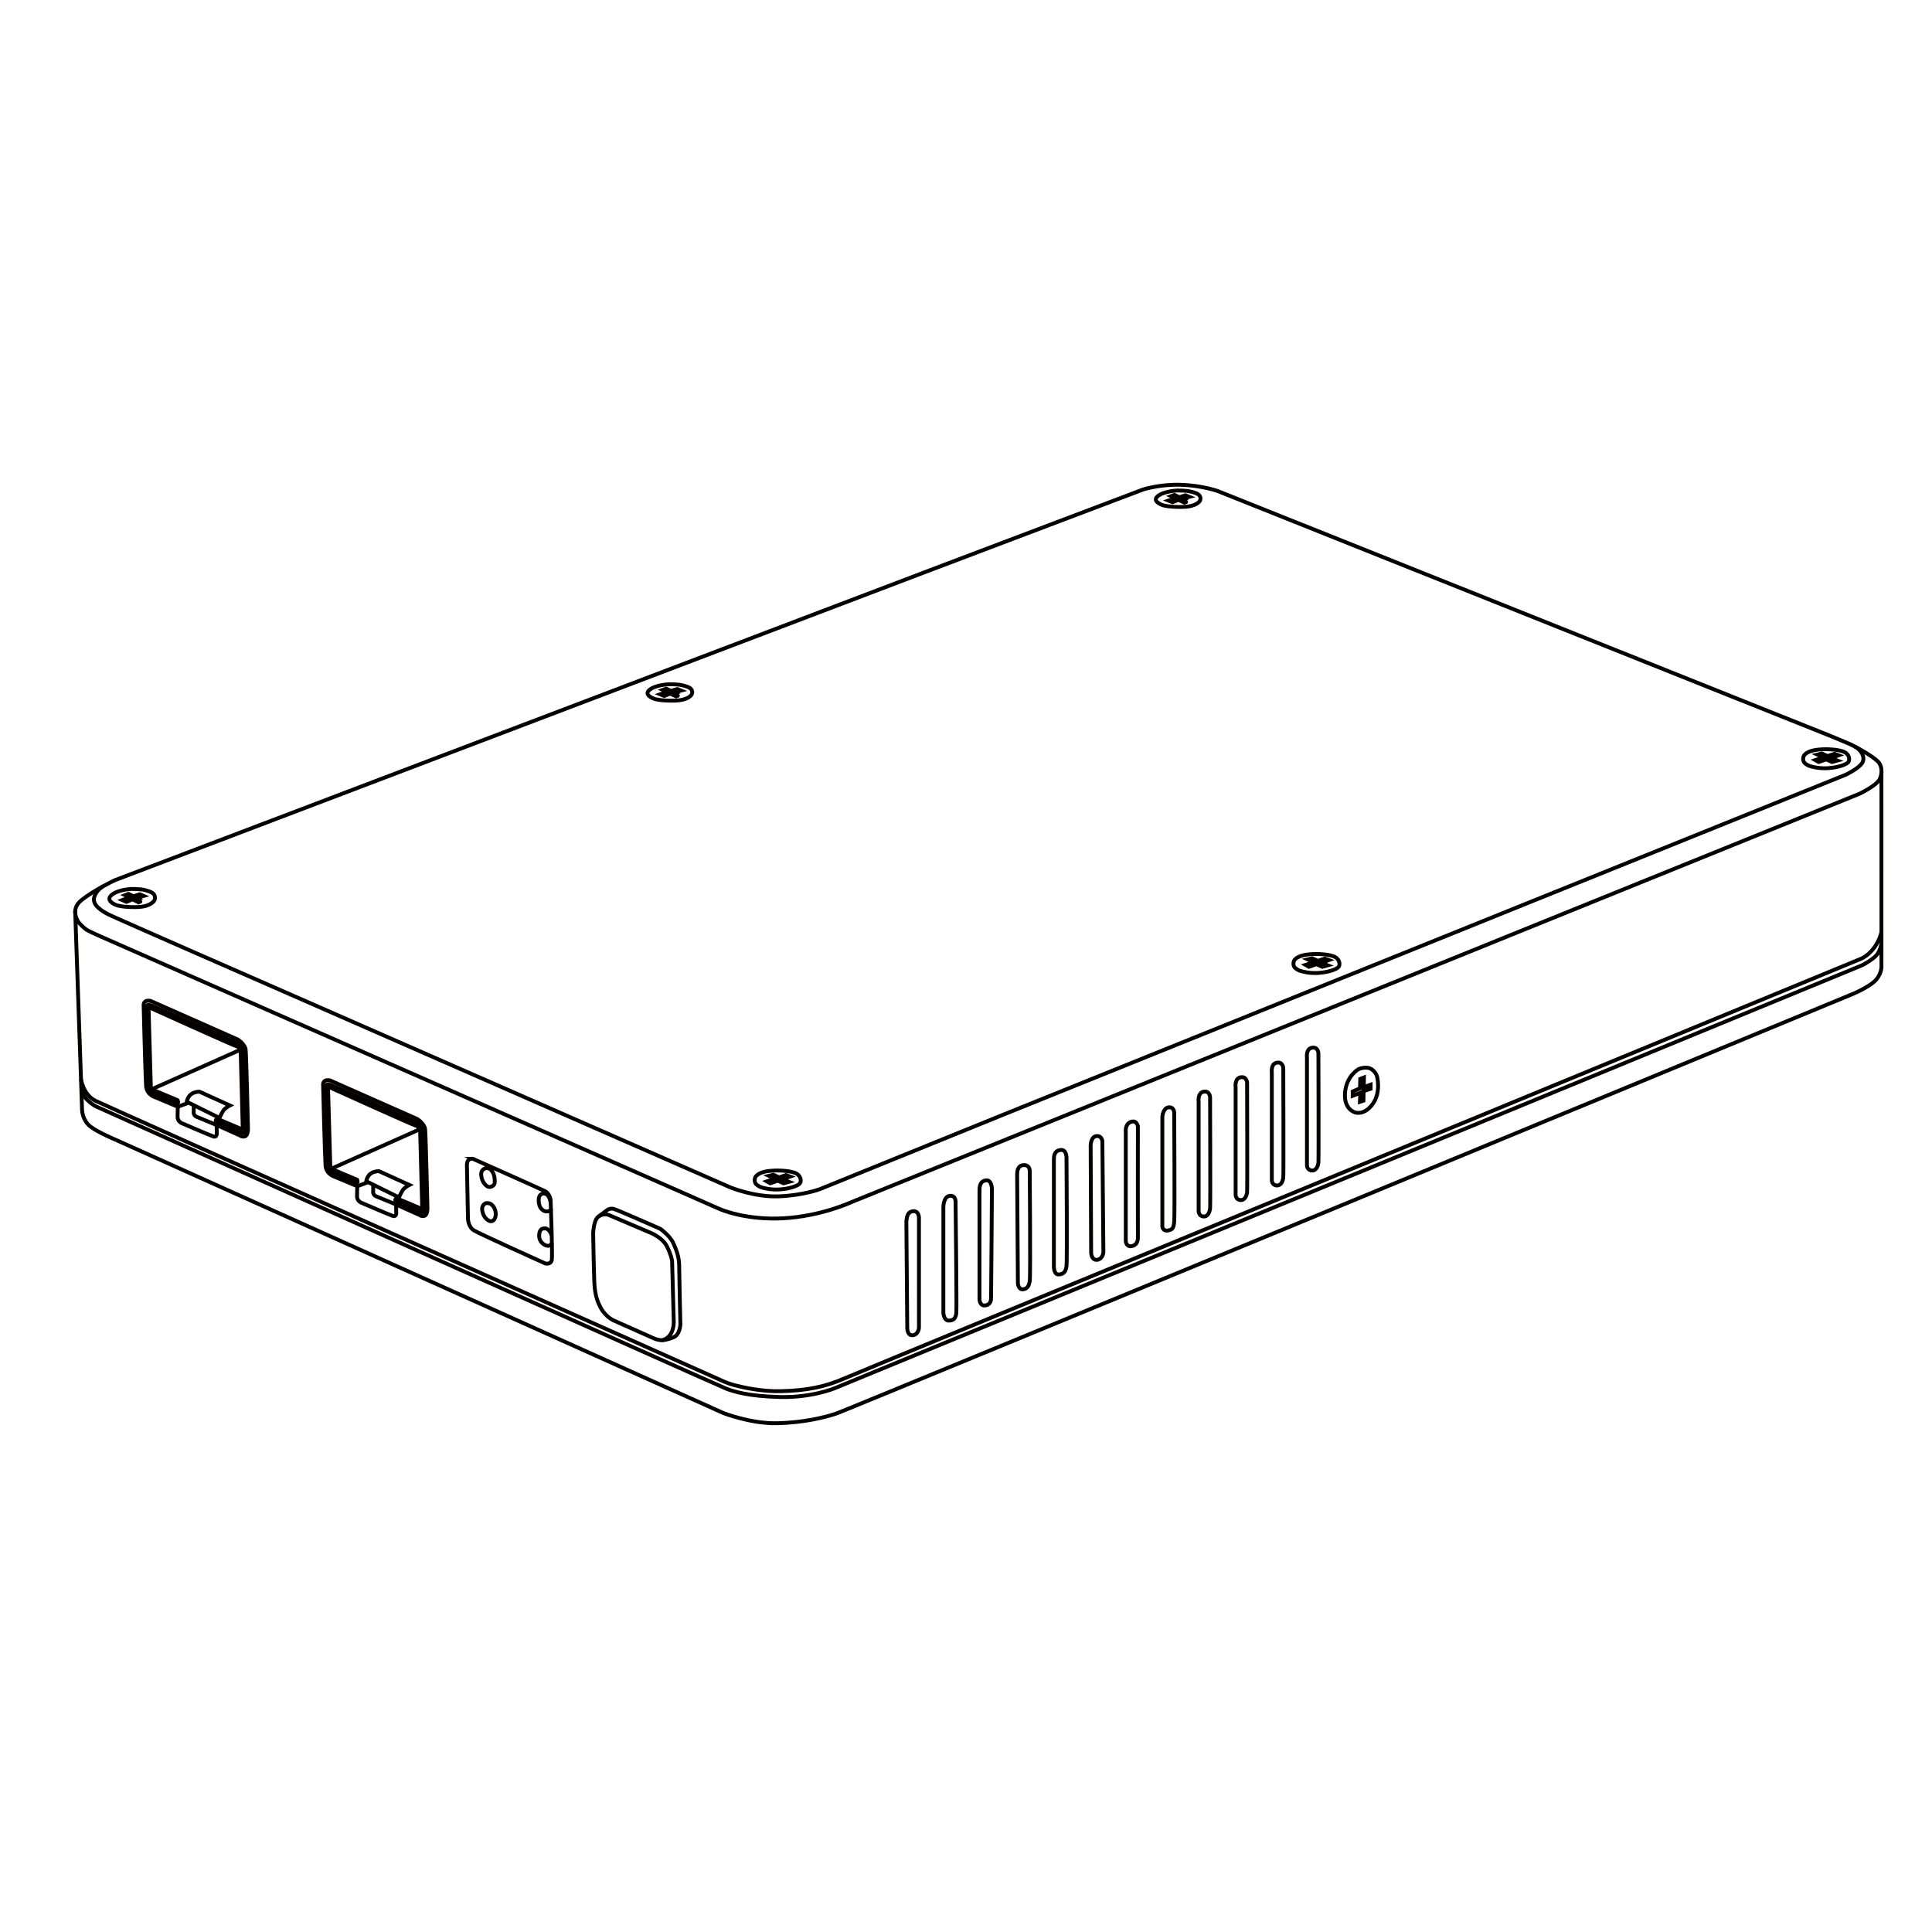 <?xml version="1.0" encoding="UTF-8"?>
<!-- Generator: Adobe Illustrator 25.0.0, SVG Export Plug-In . SVG Version: 6.00 Build 0)  -->
<svg xmlns="http://www.w3.org/2000/svg" xmlns:xlink="http://www.w3.org/1999/xlink" version="1.1" id="图层_1" x="0px" y="0px" viewBox="0 0 1000 1000" style="enable-background:new 0 0 1000 1000;" xml:space="preserve">
<style type="text/css">
	.st0{fill:none;stroke:#040000;stroke-width:2;stroke-linecap:round;stroke-linejoin:round;stroke-miterlimit:10;}
	.st1{fill:#040000;}
	.st2{fill:none;stroke:#040000;stroke-width:2;stroke-linecap:round;stroke-miterlimit:10;}
	.st3{fill:none;stroke:#040000;stroke-width:2;stroke-miterlimit:10;}
	.st4{stroke:#040000;stroke-width:2;stroke-miterlimit:10;}
</style>
<g>
	<path class="st3" d="M469.13,632.1l0.46,54.9c0,0-0.2,3.97,2.41,4.11c2.61,0.14,3.65-2.57,3.65-3.97c0-1.39,0-56.99,0-56.99   s-0.07-3.69-3.26-3.2C469.19,627.44,469.39,631.06,469.13,632.1z"></path>
	<path class="st3" d="M488.28,625.13v54.27c0,0,0.13,4.21,2.94,4.14c2.81-0.07,3.52-1.75,3.78-4c0.26-2.24-0.39-56.75-0.39-56.75   s0.46-3.93-2.68-3.86C488.81,619.01,488.28,623.2,488.28,625.13z"></path>
	<path class="st3" d="M506.98,617.13v55.25c0,0,0,3.49,2.69,3.33s3.25-2.1,3.31-3.7c0.06-1.59,0.44-56.71,0.44-56.71   s-0.11-4.73-3.02-4.36C506.84,611.39,506.98,614.78,506.98,617.13z"></path>
	<path class="st3" d="M526.47,608.17l0.39,56.16c0,0,0.26,3.37,2.74,3.01c2.48-0.35,2.94-2.1,3.39-4.14c0.46-2.03,0-57.21,0-57.21   s0.07-3.08-3.16-2.94C526.6,603.19,526.46,606.55,526.47,608.17z"></path>
	<path class="st3" d="M545.49,600.38v55.12c0,0-0.13,4.37,2.61,4.16c2.74-0.21,3.52-1.76,3.92-4.23c0.39-2.47,0-56.1,0-56.1   s0.11-4.58-3.18-4.09C545.56,595.73,545.49,598.48,545.49,600.38z"></path>
	<path class="st3" d="M564.52,592.89l0.26,55.7c0,0,0.2,3.65,2.87,3.51c2.68-0.14,3.46-2.95,3.46-4.21c0-1.26-0.52-57.31-0.52-57.31   s-0.39-2.95-3.2-2.53C564.58,588.47,564.52,592.89,564.52,592.89z"></path>
	<path class="st3" d="M582.7,585.64v56.77c0,0,0.13,2.9,2.81,2.62c2.68-0.28,3.52-2.55,3.46-4.45c-0.07-1.91,0-57.62,0-57.62   s-0.59-3.39-3.66-2.26C582.24,581.82,582.7,585.64,582.7,585.64z"></path>
	<path class="st3" d="M601.63,578.08v56.79c0,0,0.2,2.46,2.81,2.04c2.61-0.42,3-1.4,3.33-4.56c0.33-3.16,0-56.51,0-56.51   s-0.12-3.09-2.99-2.67C601.89,573.59,601.63,578.08,601.63,578.08z"></path>
	<path class="st3" d="M620.41,570.3v56.58c0,0,0,2.63,2.54,2.77c2.54,0.14,3.2-2.84,3.39-4.05c0.2-1.21,0-57.57,0-57.57   s-0.07-3.55-3.33-2.98S620.41,570.3,620.41,570.3z"></path>
	<path class="st3" d="M639.56,562.77v55.66c0,0,0,2.58,2.54,2.72c2.54,0.14,3.2-2.79,3.39-3.98s0-56.64,0-56.64   s-0.07-3.49-3.33-2.93C638.9,558.16,639.56,562.77,639.56,562.77z"></path>
	<path class="st3" d="M658.29,555.2v55.67c0,0,0,2.58,2.54,2.72c2.54,0.14,3.2-2.79,3.39-3.98c0.2-1.19,0-56.64,0-56.64   s-0.07-3.49-3.33-2.93C657.64,550.59,658.29,555.2,658.29,555.2z"></path>
	<path class="st3" d="M676.48,547.46v55.67c0,0,0,2.58,2.54,2.72c2.54,0.14,3.2-2.79,3.39-3.98s0-56.64,0-56.64   s-0.07-3.49-3.33-2.93C675.83,542.85,676.48,547.46,676.48,547.46z"></path>
	<path class="st3" d="M703.02,553.49c0,0-6.2,3.53-6.85,12.19c-0.65,8.65,5.22,10.1,5.22,10.1s4.76,1.8,9.2-4.47   c4.44-6.27,2.09-14.42,2.09-14.42s-1.5-4.18-5.42-4.25C707.26,552.62,705.06,552.46,703.02,553.49z"></path>
	<polygon class="st3" points="704.07,558.42 703.95,563.31 700.15,564.96 700.15,567.18 704.07,565.64 703.9,570.29 705.71,569.69    705.83,564.77 709.43,563.56 709.43,561.42 705.9,562.69 705.98,557.69  "></polygon>
	<path class="st3" d="M391.28,612.83c0.41,0.49,1.79,1.38,2.4,1.6c1.64,0.58,5.39,1.5,9.72,1.23c5.46-0.34,9.91-1.95,10.72-3.3   c0.81-1.35,0.29-4.35-3.03-5.42c-3.47-1.12-9.6-1.39-13.92-0.72s-6.17,2.36-6.44,3.71C390.53,610.94,390.56,611.95,391.28,612.83z"></path>
	<polygon class="st3" points="396.92,611.48 401.14,610.07 398,608.62 400.28,608.07 403.29,609.38 406.82,608.22 408.97,609    405,610.42 408.34,611.71 405.56,612.47 402.59,611.13 398.64,612.47  "></polygon>
	<path class="st3" d="M670.14,500.77c0.41,0.49,1.79,1.38,2.4,1.6c1.64,0.58,5.39,1.5,9.72,1.23c5.46-0.34,9.91-1.95,10.72-3.3   c0.81-1.35,0.29-4.35-3.03-5.42c-3.47-1.12-9.6-1.39-13.91-0.72c-4.31,0.67-6.17,2.36-6.44,3.71   C669.39,498.88,669.41,499.89,670.14,500.77z"></path>
	<polygon class="st3" points="675.77,499.42 679.99,498.01 676.86,496.57 679.13,496.01 682.14,497.32 685.68,496.16 687.83,496.94    683.86,498.36 687.2,499.65 684.42,500.41 681.45,499.07 677.49,500.41  "></polygon>
	<path class="st3" d="M933.96,394.78c0.41,0.49,1.79,1.38,2.4,1.6c1.64,0.58,5.39,1.5,9.72,1.23c5.46-0.34,9.91-1.95,10.72-3.3   c0.81-1.35,0.29-4.35-3.03-5.42c-3.47-1.12-9.6-1.39-13.91-0.72c-4.31,0.67-6.17,2.36-6.44,3.71   C933.21,392.89,933.23,393.9,933.96,394.78z"></path>
	<polygon class="st3" points="939.6,393.43 943.82,392.01 940.68,390.57 942.96,390.02 945.97,391.33 949.5,390.17 951.65,390.95    947.68,392.37 951.02,393.66 948.24,394.41 945.27,393.07 941.32,394.41  "></polygon>
	<path class="st3" d="M67.94,460.12c0,0-7.19,0.31-10.39,3.31c-3.2,3,2.82,5.11,2.82,5.11s3.26,1.16,10.67,0.95   c7.4-0.2,8.91-3.55,8.91-3.55s1.49-2.97-2.38-4.43C74.17,460.23,72.12,460.16,67.94,460.12z"></path>
	<path class="st3" d="M64.74,463.34l2.33,1.12l-3.74,1.42l2.12,0.94l3.17-1.33l3.12,1.57c0,0,1.82-0.74,1.77-0.77   c-0.47-0.31-2.95-1.47-2.95-1.47l3.78-1.09l-2.02-0.87l-3.23,1.06l-2.62-1.26L64.74,463.34z"></path>
	<path class="st3" d="M346.25,354.17c0,0-7.04,0.28-10.18,2.99c-3.14,2.71,2.77,4.62,2.77,4.62s3.2,1.05,10.45,0.86   s8.73-3.2,8.73-3.2s1.46-2.68-2.34-4C352.35,354.26,350.33,354.2,346.25,354.17z"></path>
	<path class="st3" d="M343.11,357.08l2.28,1.01l-3.67,1.28l2.08,0.85l3.11-1.2l3.06,1.42c0,0,1.78-0.67,1.74-0.69   c-0.46-0.28-2.89-1.33-2.89-1.33l3.7-0.98l-1.98-0.79l-3.17,0.95l-2.57-1.14L343.11,357.08z"></path>
	<path class="st3" d="M609.33,253.9c0,0-7.04,0.28-10.18,2.99c-3.14,2.71,2.77,4.62,2.77,4.62s3.2,1.05,10.45,0.86   c7.26-0.18,8.73-3.2,8.73-3.2s1.46-2.68-2.34-4C615.43,254,613.42,253.94,609.33,253.9z"></path>
	<path class="st3" d="M606.19,256.81l2.28,1.01l-3.67,1.28l2.08,0.85l3.11-1.2l3.06,1.42c0,0,1.78-0.67,1.74-0.69   c-0.46-0.28-2.89-1.33-2.89-1.33l3.7-0.98l-1.98-0.79l-3.17,0.95l-2.57-1.14L606.19,256.81z"></path>
	<path class="st3" d="M52.54,484.92l320.13,140.94c0,0,13.08,5.81,32.76,4.73c19.67-1.08,35.14-8.32,35.14-8.32l521.89-211.42   c0,0,9-4.24,10.54-7.7s0.91-7.11-0.95-8.94s-6.13-4.86-14.22-8.94c0,0-6.72-2.84-9.98-4.18S630.25,254.15,630.25,254.15   s-8.32-2.94-19.23-3.23c-10.91-0.29-19.38,2.45-19.38,2.45l-110.6,41.89L59.33,455.64c0,0-10.62,5.04-17.18,10.28   s-1.13,11.89-1.13,11.89s2.5,2.74,4.26,3.72C47.04,482.5,52.54,484.92,52.54,484.92z"></path>
	<path class="st3" d="M53.34,458.73c0,0-3.99,2.38-4.68,6.15c-0.69,3.77,4.21,6.75,7.44,8.42c3.23,1.66,89.66,39.44,89.66,39.44   l232.22,101.84c0,0,12.38,5.09,24.96,4.65c12.58-0.44,21.39-3.72,21.39-3.72l94.75-38.47L955.4,400.97c0,0,6.75-3.18,8.52-6.17   c1.76-2.99-0.81-6.9-3.94-8.42"></path>
	<path class="st3" d="M38.91,471.54l3.58,103.26c0,0,0.24,5.29,4.45,8.42s12.97,6.75,12.97,6.75l314.32,141.34   c0,0,14.29,5.68,28.12,5.35c13.83-0.33,24.86-3.07,30.73-5.09c5.87-2.02,526.32-217.26,526.32-217.26s9.05-3.87,11.89-7.44   c2.84-3.57,2.55-6.9,2.55-6.9l-0.01-100.47"></path>
	<path class="st3" d="M973.86,488.31c0,0-0.65,3.65-2.31,5.77s-6.46,4.99-7.9,5.61S431.92,718.59,431.92,718.59   s-11.86,4.94-28.4,4.5c-16.54-0.44-23.54-2.84-27.36-4.21S50.13,572.89,50.13,572.89s-6.52-2.89-8.01-8.91"></path>
	<path class="st3" d="M41.93,558.56c0,0,1.1,8.07,7.46,11.2c6.05,2.98,297.02,132.71,325.25,145.3c1.72,0.76,3.48,1.38,5.3,1.86   c4.79,1.26,14.47,3.4,24.24,3.16c13.77-0.33,22.9-2.28,33.15-6.72s526.19-217.22,526.19-217.22s7.6-3.2,10.33-13.64"></path>
	<path class="st3" d="M347.87,652.62l0.88,31.71c0,0,0.2,8.03-6.17,9.4c0,0-2.15-0.1-4.11-0.98c-1.96-0.88-20.65-9.2-20.65-9.2   s-4.06-1.61-6.75-6.41c-2.69-4.8-2.94-8.42-3.28-10.86c-0.34-2.45-0.78-27.75-0.78-27.75s0.15-6.75,2.64-8.76   c2.5-2.01,5.38-0.93,5.38-0.93l21.92,9.35c0,0,5.97,2.45,8.17,6.8C347.33,649.34,347.58,651.34,347.87,652.62z"></path>
	<path class="st3" d="M241.68,603.29l0.54,27.65c0,0,0.15,4.11,3.08,5.92c2.94,1.81,37,17.13,37,17.13s2.74,0.59,3.28-1.66   c0.54-2.25-0.59-31.27-0.59-31.27s-0.44-3.33-2.94-4.55c-2.5-1.22-37.1-16.64-37.1-16.64S241.59,598.88,241.68,603.29z"></path>
	<path class="st3" d="M309.87,629.6l4.67-3.46c0,0,1.52-0.88,3.23-0.39c1.71,0.49,23.98,10.28,23.98,10.28s4.94,3.47,6.75,7.39   c1.81,3.92,3.03,7.73,3.03,11.5s0.64,30.44,0.64,30.44s-0.15,5.33-3.43,6.75c-3.28,1.42-5.92,1.61-5.92,1.61"></path>
	<path class="st3" d="M251.66,604.59c0,0-2.94,0.42-2.58,3.72s2.09,5.32,3.52,5.91c1.44,0.59,3.26-0.65,3.43-1.79   c0.16-1.14,0.07-4.05-1.11-5.87C253.97,605.07,253.06,604.59,251.66,604.59z"></path>
	<path class="st3" d="M251.66,622.73c0,0-2.77,0.62-1.96,4.37c0.82,3.75,3.46,4.89,4.05,4.99c0.59,0.1,2.09,0.1,2.71-2.41   s-0.73-5.49-2.43-6.49C253.46,622.87,252.44,622.6,251.66,622.73z"></path>
	<path class="st3" d="M285.05,622.8c0,0-0.43-4.32-2.95-4.95c-1.68-0.42-2.74,0.71-3.08,1.83c-0.34,1.13-0.29,3.99,0.81,5.53   c1.1,1.54,2.34,1.77,2.91,1.84c0.72,0.08,2.39-0.14,2.5-1.53"></path>
	<path class="st3" d="M285.58,639.45c0,0-1.09-3.43-3.28-3.62c-1.64-0.15-2.42,0.56-2.79,1.35c-0.37,0.78-1.22,4.09,1.19,6.29   c1.2,1.09,2.26,1.3,2.82,1.36c0.34,0.04,0.67-0.03,0.98-0.19c0.42-0.22,1.03-0.64,1.18-1.35"></path>
	<path class="st3" d="M170.76,559.19l45.22,20.02c0,0,3.72,2.35,4.06,5.24c0.34,2.89,1.22,41.21,1.22,41.21s-0.05,3.28-1.61,3.67   c-1.57,0.39-2.3-0.34-2.3-0.34l-12.32-5.53l0.07,4.76c0,0-0.2,1.6-1.57,1.22c-1.37-0.38-16.77-7.03-16.77-7.03   s-1.96-0.93-1.96-3.14c0-2.21,0.13-5.28,0.13-5.28l-11.68-4.89c0,0-4.44-1.24-4.76-5.87c-0.33-4.63-1.26-41.73-1.26-41.73   S166.9,558.51,170.76,559.19z"></path>
	<path class="st3" d="M169.8,563.22l1.17,40.59c0,0,0.23,1.04,0.42,1.14c0.2,0.1,13.46,5.68,13.46,5.68s0.83,1.96-0.59,1.57   c-1.42-0.39-13.12-5.73-13.12-5.73s-1.39-1.17-1.35-2.89c0.03-1.71-1.19-41.11-1.19-41.11s0.15-1.52,1.66-1.22   c1.52,0.29,45.86,20.07,45.86,20.07s2.15,1.42,2.5,3.13c0.34,1.71,1.08,42.47,1.08,42.47s0.15,0.79-1.47,0.5   c-1.61-0.29-13.56-5.82-13.56-5.82s-0.34-0.44,0.1-0.98c0.44-0.54,1.13-0.15,1.13-0.15l12.04,5.09c0,0,0.59-0.34,0.59-0.69   s-1.08-39.89-1.08-39.89s-0.93-2.1-2.01-2.25c-1.08-0.15-44.78-19.92-44.78-19.92S169.78,562.7,169.8,563.22z"></path>
	<line class="st3" x1="205.04" y1="623.45" x2="206.73" y2="622.7"></line>
	<line class="st3" x1="184.94" y1="613.99" x2="190.68" y2="611.83"></line>
	<path class="st3" d="M193.16,613.33v3.26c0,0-0.39,1.88,1.63,2.67c2.02,0.79,10.72,4.4,10.72,4.4"></path>
	<path class="st3" d="M211.87,613.33c0,0-2.54,1.26-3.47,2.77c-0.81,1.32-1.91,3.67-1.91,3.67l-16.93-8.37c0,0,0.44-3.13,3.03-4.4   c0,0,1.71-0.88,3.62-0.78L211.87,613.33z"></path>
	<line class="st3" x1="171.4" y1="604.95" x2="217.22" y2="584.53"></line>
	<path class="st3" d="M77.87,518.04l45.22,20.02c0,0,3.72,2.35,4.06,5.24c0.34,2.89,1.22,41.21,1.22,41.21s-0.05,3.28-1.61,3.67   c-1.57,0.39-2.3-0.34-2.3-0.34l-12.32-5.53l0.07,4.76c0,0-0.2,1.6-1.57,1.22c-1.37-0.38-16.77-7.03-16.77-7.03   s-1.96-0.93-1.96-3.14c0-2.21,0.13-5.28,0.13-5.28l-11.68-4.89c0,0-4.44-1.24-4.76-5.87c-0.33-4.63-1.26-41.73-1.26-41.73   S74.01,517.36,77.87,518.04z"></path>
	<path class="st3" d="M76.91,522.07l1.17,40.59c0,0,0.23,1.04,0.42,1.14s13.46,5.68,13.46,5.68s0.83,1.96-0.59,1.57   c-1.42-0.39-13.12-5.73-13.12-5.73s-1.39-1.17-1.35-2.89c0.03-1.71-1.19-41.11-1.19-41.11s0.15-1.52,1.66-1.22   c1.52,0.29,45.86,20.07,45.86,20.07s2.15,1.42,2.5,3.13c0.34,1.71,1.08,42.47,1.08,42.47s0.15,0.79-1.47,0.5   s-13.56-5.82-13.56-5.82s-0.34-0.44,0.1-0.98s1.13-0.15,1.13-0.15l12.04,5.09c0,0,0.59-0.34,0.59-0.69s-1.08-39.89-1.08-39.89   s-0.93-2.1-2.01-2.25c-1.08-0.15-44.78-19.92-44.78-19.92S76.9,521.56,76.91,522.07z"></path>
	<line class="st3" x1="112.15" y1="582.3" x2="113.84" y2="581.55"></line>
	<line class="st3" x1="92.05" y1="572.84" x2="97.79" y2="570.69"></line>
	<path class="st3" d="M100.27,572.19v3.26c0,0-0.39,1.88,1.63,2.67s10.72,4.4,10.72,4.4"></path>
	<path class="st3" d="M118.98,572.19c0,0-2.54,1.26-3.47,2.77c-0.81,1.32-1.91,3.67-1.91,3.67l-16.93-8.37c0,0,0.44-3.13,3.03-4.4   c0,0,1.71-0.88,3.62-0.78L118.98,572.19z"></path>
	<line class="st3" x1="78.51" y1="563.8" x2="124.34" y2="543.38"></line>
</g>
</svg>
